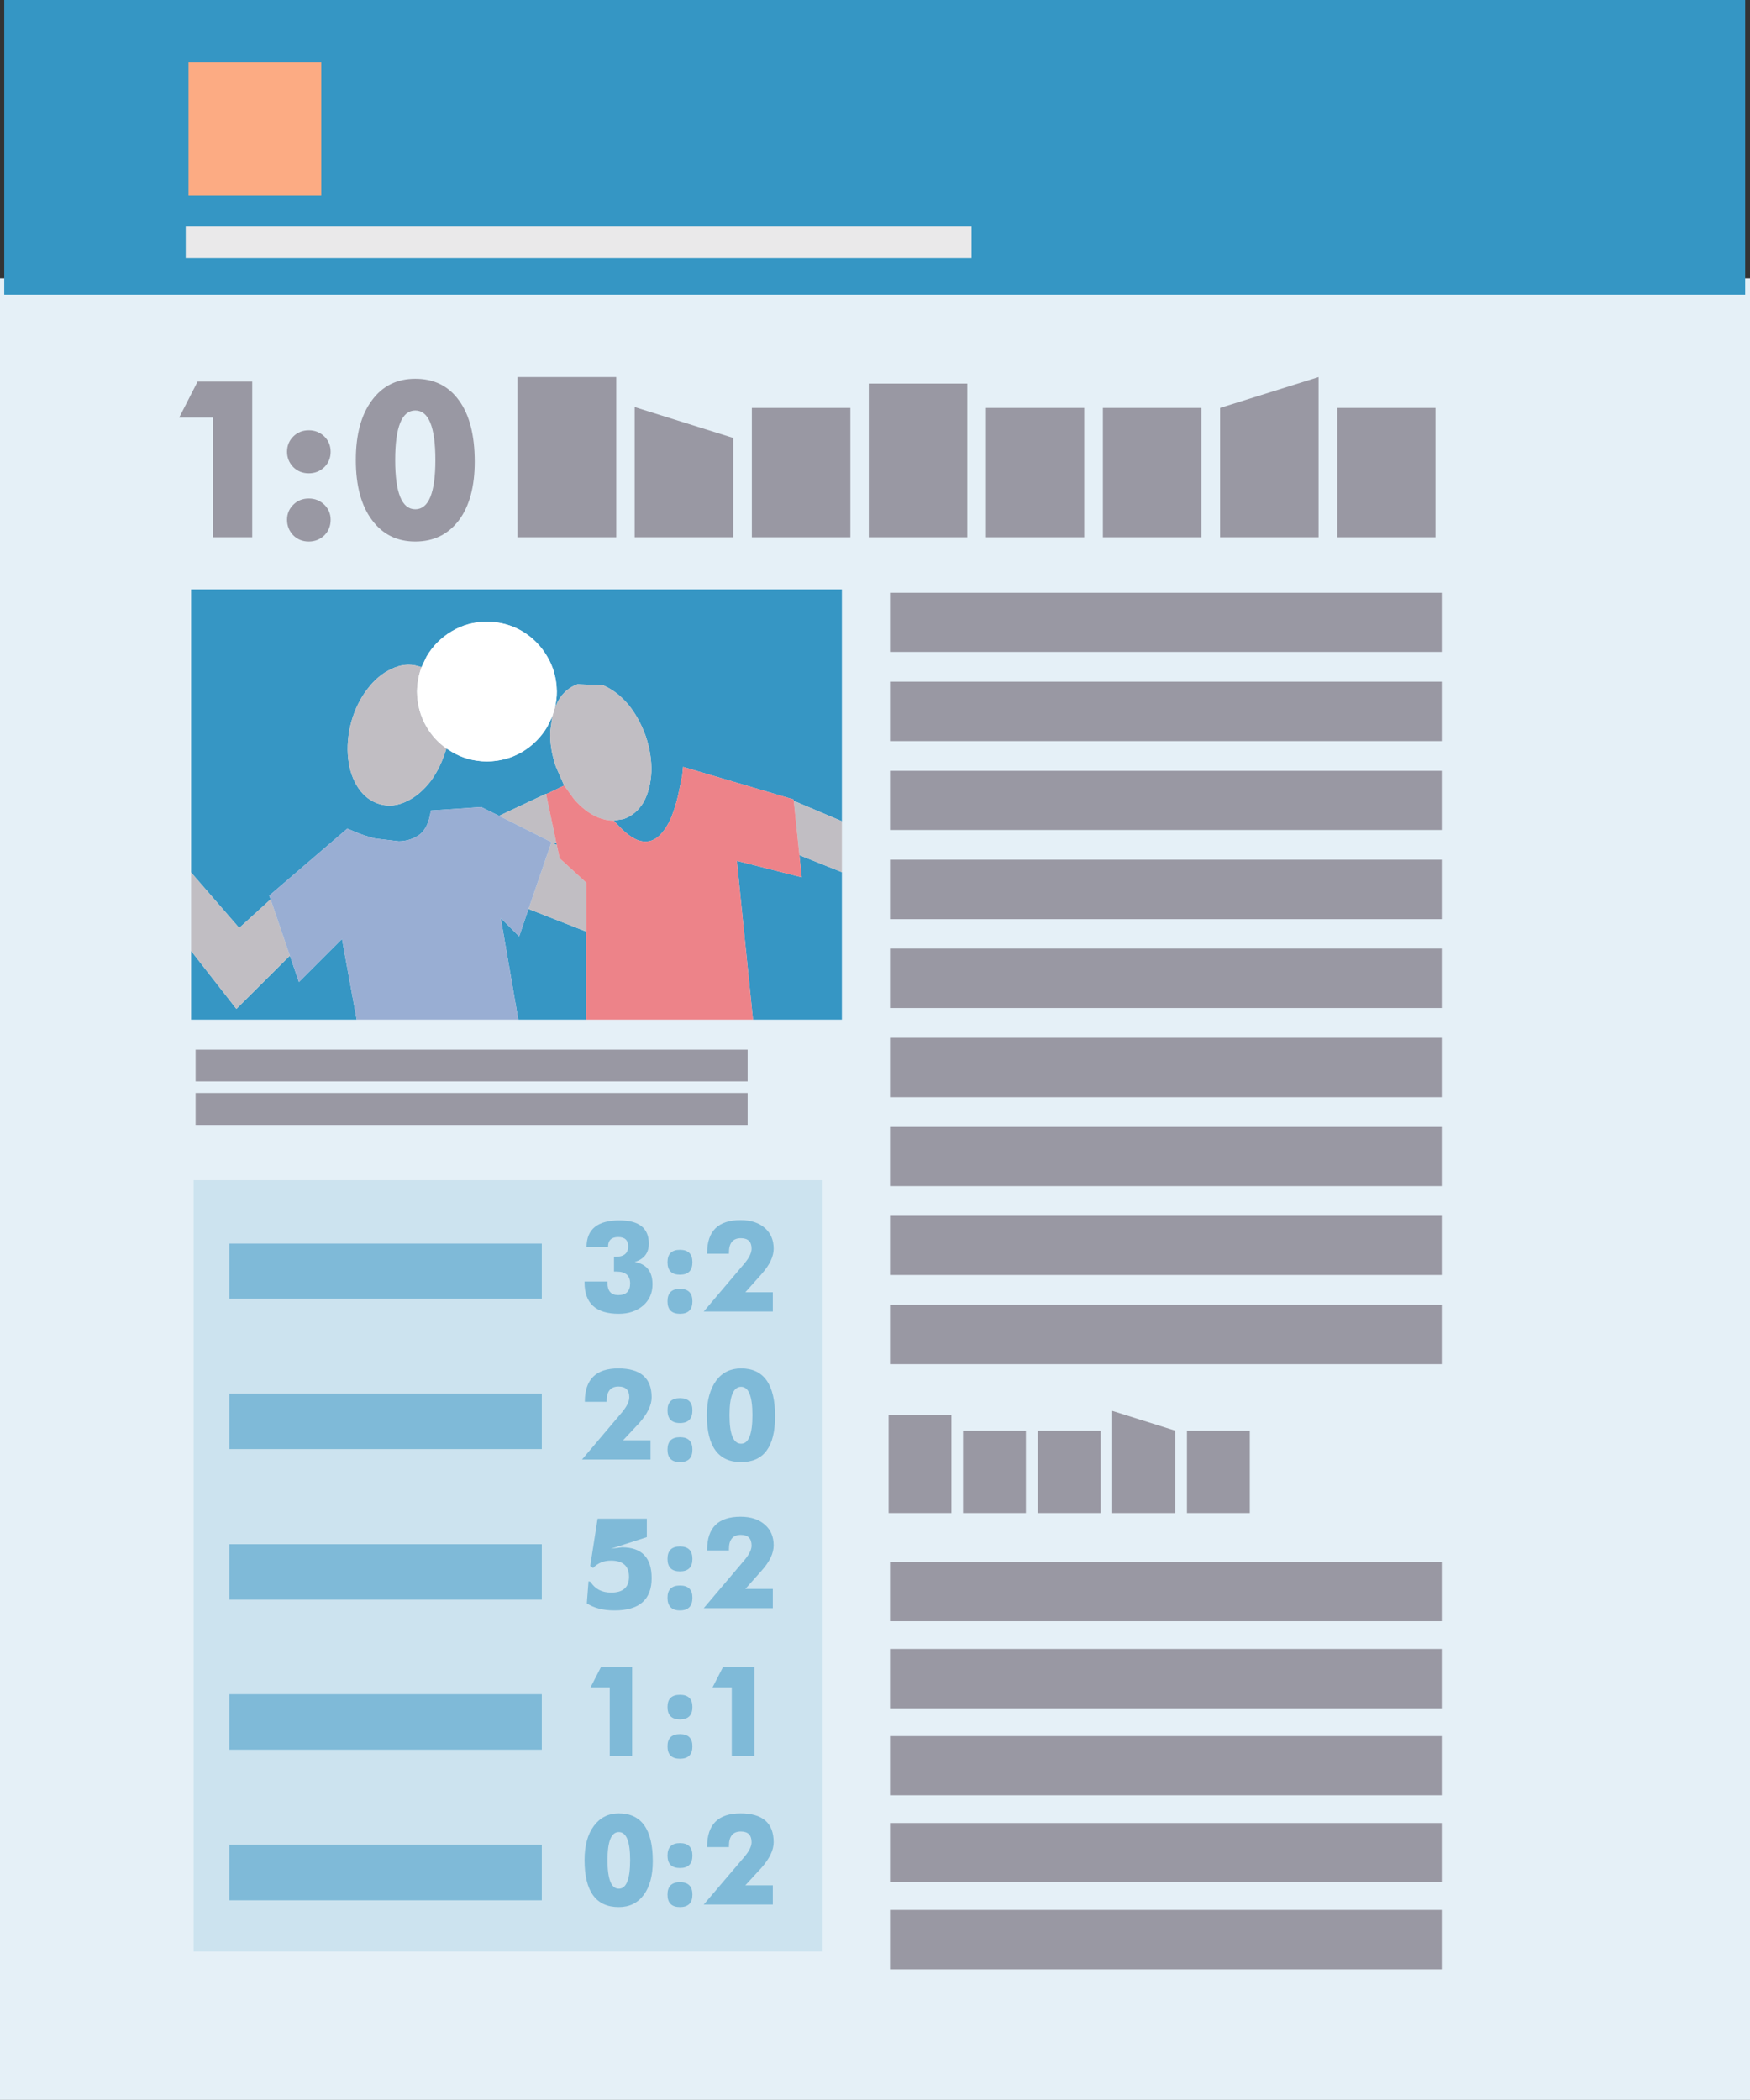 <?xml version="1.0" encoding="UTF-8" standalone="no"?>
<svg xmlns:xlink="http://www.w3.org/1999/xlink" height="370.9px" width="309.1px" xmlns="http://www.w3.org/2000/svg">
  <rect width="100%" height="100%" fill="#333333" stroke="none"/>
  <g transform="matrix(1.0, 0.0, 0.0, 1.0, 154.55, 185.45)">
    <path d="M154.55 185.45 L-154.55 185.45 -154.55 -136.3 154.55 -136.3 154.55 185.45" fill="#e5f0f7" fill-rule="evenodd" stroke="none"/>
    <path d="M-9.25 23.0 L-9.25 159.25 -120.35 159.25 -120.35 23.0 -9.25 23.0" fill="#cce3ef" fill-rule="evenodd" stroke="none"/>
    <path d="M-80.1 -67.6 L-80.7 -67.8 Q-83.05 -68.45 -85.4 -67.3 -87.8 -66.2 -89.65 -63.75 -91.55 -61.3 -92.5 -57.95 -93.4 -54.55 -93.05 -51.45 -92.7 -48.4 -91.25 -46.25 -89.8 -44.1 -87.45 -43.4 -85.1 -42.75 -82.75 -43.9 -80.4 -45.0 -78.5 -47.45 -76.7 -49.9 -75.7 -53.25 L-74.75 -52.65 Q-72.0 -51.0 -68.55 -50.95 -65.1 -51.0 -62.3 -52.65 -59.55 -54.3 -57.9 -57.05 L-57.0 -58.9 -57.35 -56.35 Q-57.5 -53.3 -56.35 -50.0 L-54.9 -46.7 -58.05 -45.2 -58.1 -45.25 -66.4 -41.35 -69.45 -42.85 -69.45 -42.9 -69.5 -42.9 -78.45 -42.3 Q-78.85 -39.35 -80.35 -38.1 -81.95 -36.9 -84.1 -36.85 L-88.3 -37.35 Q-90.4 -37.9 -91.8 -38.5 L-93.2 -39.1 -107.0 -27.25 -106.75 -26.6 -112.3 -21.55 -120.8 -31.35 -120.8 -81.35 -5.85 -81.35 -5.85 -40.4 -14.35 -44.0 -14.4 -44.25 -33.9 -50.0 -34.05 -48.5 -34.75 -45.1 Q-35.2 -43.05 -36.0 -41.05 -36.85 -39.05 -38.1 -37.85 -39.4 -36.6 -41.1 -36.85 -42.9 -37.1 -45.25 -39.55 L-46.15 -40.5 -44.35 -40.8 Q-42.15 -41.6 -40.85 -43.8 -39.65 -46.05 -39.5 -49.1 -39.4 -52.15 -40.5 -55.45 -41.7 -58.75 -43.65 -61.1 -45.65 -63.4 -48.0 -64.4 L-52.55 -64.6 Q-54.75 -63.8 -56.0 -61.6 L-56.55 -60.4 Q-56.2 -61.8 -56.2 -63.3 -56.25 -66.75 -57.9 -69.5 -59.55 -72.3 -62.3 -73.95 -65.1 -75.6 -68.55 -75.65 -72.0 -75.6 -74.75 -73.95 -77.55 -72.3 -79.2 -69.5 L-80.1 -67.6 M-51.0 -5.35 L-120.8 -5.35 -120.8 -17.5 -112.8 -7.25 -103.35 -16.65 -101.75 -12.0 -94.15 -19.6 -91.55 -5.35 -63.0 -5.35 -66.1 -23.3 -62.85 -20.05 -61.2 -24.9 -51.0 -20.9 -51.0 -5.35 M-56.3 -36.65 L-56.2 -36.2 -56.75 -36.45 -56.3 -36.65 M-21.55 -5.35 L-24.4 -33.4 -12.95 -30.5 -13.35 -34.4 -5.85 -31.4 -5.85 -5.35 -21.55 -5.35" fill="#3696c4" fill-rule="evenodd" stroke="none"/>
    <path d="M-75.7 -53.25 Q-76.7 -49.9 -78.5 -47.45 -80.4 -45.0 -82.75 -43.9 -85.1 -42.75 -87.45 -43.4 -89.8 -44.1 -91.25 -46.25 -92.7 -48.4 -93.05 -51.45 -93.4 -54.55 -92.5 -57.95 -91.55 -61.3 -89.65 -63.75 -87.8 -66.2 -85.4 -67.3 -83.05 -68.45 -80.7 -67.8 L-80.1 -67.6 Q-80.85 -65.6 -80.9 -63.3 -80.85 -59.85 -79.2 -57.05 -77.85 -54.75 -75.7 -53.25 M-56.55 -60.4 L-56.0 -61.6 Q-54.75 -63.8 -52.55 -64.6 L-48.0 -64.4 Q-45.65 -63.4 -43.65 -61.1 -41.7 -58.75 -40.5 -55.45 -39.4 -52.15 -39.5 -49.1 -39.65 -46.05 -40.85 -43.8 -42.15 -41.6 -44.35 -40.8 L-46.15 -40.5 Q-47.5 -40.5 -48.9 -41.05 -51.25 -42.05 -53.2 -44.35 L-54.9 -46.7 -56.35 -50.0 Q-57.5 -53.3 -57.35 -56.35 L-57.0 -58.9 -56.55 -60.4 M-14.35 -44.0 L-5.85 -40.4 -5.85 -31.4 -13.35 -34.4 -14.35 -44.0 M-120.8 -31.35 L-112.3 -21.55 -106.75 -26.6 -103.35 -16.65 -112.8 -7.25 -120.8 -17.5 -120.8 -31.35 M-66.4 -41.35 L-58.1 -45.25 -58.05 -45.2 -58.1 -45.2 -56.3 -36.65 -56.75 -36.45 -56.2 -36.2 -55.7 -33.85 -51.0 -29.55 -51.0 -20.9 -61.2 -24.9 -57.15 -36.7 -66.4 -41.35" fill="#c1bec3" fill-rule="evenodd" stroke="none"/>
    <path d="M-106.75 -26.6 L-107.0 -27.25 -93.2 -39.1 -91.8 -38.5 Q-90.4 -37.9 -88.3 -37.35 L-84.1 -36.85 Q-81.95 -36.9 -80.35 -38.1 -78.85 -39.35 -78.45 -42.3 L-69.5 -42.9 -69.45 -42.9 -69.45 -42.85 -66.4 -41.35 -57.15 -36.7 -61.2 -24.9 -62.85 -20.05 -66.1 -23.3 -63.0 -5.35 -91.55 -5.35 -94.15 -19.6 -101.75 -12.0 -103.35 -16.65 -106.75 -26.6" fill="#99aed3" fill-rule="evenodd" stroke="none"/>
    <path d="M-80.1 -67.6 L-79.2 -69.5 Q-77.55 -72.3 -74.75 -73.95 -72.0 -75.6 -68.55 -75.65 -65.1 -75.6 -62.3 -73.95 -59.55 -72.3 -57.9 -69.5 -56.25 -66.75 -56.2 -63.3 -56.2 -61.8 -56.55 -60.4 L-57.0 -58.9 -57.9 -57.05 Q-59.55 -54.3 -62.3 -52.65 -65.1 -51.0 -68.55 -50.95 -72.0 -51.0 -74.75 -52.65 L-75.7 -53.25 Q-77.85 -54.75 -79.2 -57.05 -80.85 -59.85 -80.9 -63.3 -80.85 -65.6 -80.1 -67.6" fill="#ffffff" fill-rule="evenodd" stroke="none"/>
    <path d="M-46.15 -40.5 L-45.25 -39.55 Q-42.9 -37.1 -41.1 -36.85 -39.4 -36.6 -38.1 -37.85 -36.85 -39.05 -36.0 -41.05 -35.2 -43.05 -34.75 -45.1 L-34.05 -48.5 -33.9 -50.0 -14.4 -44.25 -14.35 -44.0 -13.35 -34.4 -12.95 -30.5 -24.4 -33.4 -21.55 -5.35 -51.0 -5.35 -51.0 -20.9 -51.0 -29.55 -55.7 -33.85 -56.2 -36.2 -56.3 -36.65 -58.1 -45.2 -58.05 -45.2 -54.9 -46.7 -53.2 -44.35 Q-51.25 -42.05 -48.9 -41.05 -47.5 -40.5 -46.15 -40.5" fill="#ed8389" fill-rule="evenodd" stroke="none"/>
    <path d="M-110.0 -118.05 L-110.0 -90.55 -116.95 -90.55 -116.95 -111.7 -122.9 -111.7 -119.65 -118.05 -110.0 -118.05" fill="#9998a3" fill-rule="evenodd" stroke="none"/>
    <path d="M-100.0 -109.45 Q-98.4 -109.45 -97.25 -108.35 -96.15 -107.25 -96.15 -105.65 -96.15 -104.05 -97.25 -102.95 -98.4 -101.85 -100.0 -101.85 -101.65 -101.85 -102.75 -102.95 -103.85 -104.1 -103.85 -105.65 -103.85 -107.25 -102.75 -108.35 -101.65 -109.45 -100.0 -109.45 M-100.0 -97.4 Q-98.4 -97.4 -97.25 -96.3 -96.15 -95.2 -96.15 -93.65 -96.15 -92.0 -97.25 -90.9 -98.4 -89.8 -100.0 -89.8 -101.65 -89.8 -102.75 -90.9 -103.85 -92.05 -103.85 -93.65 -103.85 -95.2 -102.75 -96.3 -101.65 -97.4 -100.0 -97.4" fill="#9998a3" fill-rule="evenodd" stroke="none"/>
    <path d="M-77.65 -104.2 Q-77.65 -112.95 -81.2 -112.95 -84.75 -112.95 -84.75 -104.2 -84.75 -95.5 -81.2 -95.5 -77.65 -95.5 -77.65 -104.2 M-91.7 -104.2 Q-91.7 -110.95 -88.85 -114.75 -86.05 -118.55 -81.2 -118.55 -76.25 -118.55 -73.5 -114.75 -70.7 -110.95 -70.7 -103.9 -70.7 -97.3 -73.5 -93.55 -76.35 -89.8 -81.2 -89.8 -86.05 -89.8 -88.85 -93.6 -91.7 -97.4 -91.7 -104.2" fill="#9998a3" fill-rule="evenodd" stroke="none"/>
    <path d="M-42.45 37.45 Q-39.3 38.0 -39.3 41.4 -39.3 43.7 -40.95 45.15 -42.65 46.6 -45.25 46.6 -51.3 46.6 -51.3 41.1 L-51.3 40.9 -47.25 40.9 -47.25 41.15 Q-47.25 43.3 -45.35 43.3 -43.25 43.3 -43.25 41.25 -43.25 39.15 -45.65 39.15 L-46.1 39.15 -46.1 36.55 -45.9 36.55 Q-43.6 36.55 -43.6 34.7 -43.6 33.05 -45.35 33.05 -47.15 33.05 -47.15 34.75 L-50.95 34.75 Q-50.9 30.1 -45.15 30.1 -39.95 30.1 -39.95 34.2 -39.95 36.7 -42.45 37.45" fill="#7fbad8" fill-rule="evenodd" stroke="none"/>
    <path d="M-34.45 35.3 Q-32.25 35.3 -32.25 37.5 -32.25 39.7 -34.45 39.7 -36.65 39.7 -36.65 37.5 -36.65 35.3 -34.45 35.3 M-34.45 42.2 Q-32.25 42.2 -32.25 44.4 -32.25 46.6 -34.45 46.6 -36.65 46.6 -36.65 44.4 -36.65 42.2 -34.45 42.2" fill="#7fbad8" fill-rule="evenodd" stroke="none"/>
    <path d="M-29.65 35.85 Q-29.65 30.05 -23.75 30.05 -21.0 30.05 -19.4 31.5 -17.9 32.85 -17.9 35.1 -17.9 37.2 -20.05 39.6 L-22.9 42.8 -18.05 42.8 -18.05 46.2 -30.25 46.2 -23.05 37.7 Q-21.8 36.2 -21.8 35.1 -21.8 33.25 -23.7 33.25 -25.8 33.25 -25.8 35.8 L-25.8 36.0 -29.65 36.0 -29.65 35.85" fill="#7fbad8" fill-rule="evenodd" stroke="none"/>
    <path d="M-47.4 62.15 L-51.25 62.15 -51.25 62.1 Q-51.25 56.25 -45.35 56.25 -39.45 56.25 -39.45 61.35 -39.45 63.4 -41.6 65.85 L-44.5 68.95 -39.65 68.95 -39.65 72.35 -51.75 72.35 -44.6 63.9 Q-43.4 62.4 -43.4 61.35 -43.4 59.45 -45.3 59.45 -47.4 59.45 -47.4 62.0 L-47.4 62.15" fill="#7fbad8" fill-rule="evenodd" stroke="none"/>
    <path d="M-34.45 61.5 Q-32.25 61.5 -32.25 63.65 -32.25 65.9 -34.45 65.9 -36.65 65.9 -36.65 63.65 -36.65 61.5 -34.45 61.5 M-34.45 68.4 Q-32.25 68.4 -32.25 70.6 -32.25 72.8 -34.45 72.8 -36.65 72.8 -36.65 70.6 -36.65 68.4 -34.45 68.4" fill="#7fbad8" fill-rule="evenodd" stroke="none"/>
    <path d="M-25.7 64.5 Q-25.7 69.55 -23.65 69.55 -21.65 69.55 -21.65 64.5 -21.65 59.5 -23.65 59.5 -25.7 59.5 -25.7 64.5 M-23.65 72.8 Q-29.7 72.8 -29.7 64.5 -29.7 60.65 -28.05 58.4 -26.45 56.25 -23.65 56.25 -17.65 56.25 -17.65 64.7 -17.65 72.8 -23.65 72.8" fill="#7fbad8" fill-rule="evenodd" stroke="none"/>
    <path d="M-40.3 86.05 L-46.65 88.1 -44.7 87.85 Q-39.45 87.85 -39.45 93.3 -39.45 99.0 -46.0 99.0 -49.0 99.0 -50.9 97.75 L-50.6 93.85 -50.25 93.95 Q-49.05 95.85 -46.6 95.85 -43.45 95.85 -43.45 93.05 -43.45 90.2 -46.65 90.2 -48.55 90.2 -49.8 91.5 L-50.3 91.15 -49.0 82.8 -40.3 82.8 -40.3 86.05" fill="#7fbad8" fill-rule="evenodd" stroke="none"/>
    <path d="M-34.45 87.7 Q-32.25 87.7 -32.25 89.9 -32.25 92.1 -34.45 92.1 -36.65 92.1 -36.65 89.9 -36.65 87.7 -34.45 87.7 M-34.45 94.6 Q-32.25 94.6 -32.25 96.75 -32.25 99.0 -34.45 99.0 -36.65 99.0 -36.65 96.75 -36.65 94.6 -34.45 94.6" fill="#7fbad8" fill-rule="evenodd" stroke="none"/>
    <path d="M-18.05 98.6 L-30.25 98.6 -23.05 90.1 Q-21.8 88.6 -21.8 87.55 -21.8 85.65 -23.7 85.65 -25.8 85.65 -25.8 88.15 L-25.8 88.4 -29.65 88.4 -29.65 88.25 Q-29.65 82.45 -23.75 82.45 -21.0 82.45 -19.4 83.9 -17.9 85.25 -17.9 87.5 -17.9 89.6 -20.05 92.0 L-22.9 95.2 -18.05 95.2 -18.05 98.6" fill="#7fbad8" fill-rule="evenodd" stroke="none"/>
    <path d="M-42.9 109.0 L-42.9 124.75 -46.85 124.75 -46.85 112.6 -50.25 112.6 -48.4 109.0 -42.9 109.0" fill="#7fbad8" fill-rule="evenodd" stroke="none"/>
    <path d="M-34.45 113.9 Q-32.25 113.9 -32.25 116.05 -32.25 118.25 -34.45 118.25 -36.65 118.25 -36.65 116.05 -36.65 113.9 -34.45 113.9 M-34.45 120.85 Q-32.25 120.85 -32.25 123.0 -32.25 125.2 -34.45 125.2 -36.65 125.2 -36.65 123.0 -36.65 120.85 -34.45 120.85" fill="#7fbad8" fill-rule="evenodd" stroke="none"/>
    <path d="M-26.85 109.0 L-21.3 109.0 -21.3 124.75 -25.3 124.75 -25.3 112.6 -28.7 112.6 -26.85 109.0" fill="#7fbad8" fill-rule="evenodd" stroke="none"/>
    <path d="M-45.25 148.15 Q-43.25 148.15 -43.25 143.1 -43.25 138.15 -45.25 138.15 -47.25 138.15 -47.25 143.1 -47.25 148.15 -45.25 148.15 M-49.65 137.05 Q-48.0 134.85 -45.25 134.85 -39.25 134.85 -39.25 143.3 -39.25 147.1 -40.85 149.25 -42.45 151.4 -45.25 151.4 -51.3 151.4 -51.3 143.1 -51.3 139.25 -49.65 137.05" fill="#7fbad8" fill-rule="evenodd" stroke="none"/>
    <path d="M-34.45 140.1 Q-32.25 140.1 -32.25 142.3 -32.25 144.5 -34.45 144.5 -36.65 144.5 -36.65 142.3 -36.65 140.1 -34.45 140.1 M-34.45 147.0 Q-32.25 147.0 -32.25 149.2 -32.25 151.4 -34.45 151.4 -36.65 151.4 -36.65 149.2 -36.65 147.0 -34.45 147.0" fill="#7fbad8" fill-rule="evenodd" stroke="none"/>
    <path d="M-23.75 134.85 Q-17.9 134.85 -17.9 139.95 -17.9 142.0 -20.05 144.45 L-22.9 147.55 -18.05 147.55 -18.05 150.95 -30.25 150.95 -23.05 142.5 Q-21.8 141.0 -21.8 139.95 -21.8 138.05 -23.7 138.05 -25.8 138.05 -25.8 140.6 L-25.8 140.8 -29.65 140.8 -29.65 140.7 Q-29.65 134.85 -23.75 134.85" fill="#7fbad8" fill-rule="evenodd" stroke="none"/>
    <path d="M-45.7 -118.85 L-45.7 -90.55 -63.15 -90.55 -63.15 -118.85 -45.7 -118.85" fill="#9998a3" fill-rule="evenodd" stroke="none"/>
    <path d="M-25.05 -108.1 L-25.05 -90.55 -42.45 -90.55 -42.45 -113.55 -25.05 -108.1" fill="#9998a3" fill-rule="evenodd" stroke="none"/>
    <path d="M-4.35 -113.4 L-4.35 -90.55 -21.75 -90.55 -21.75 -113.4 -4.35 -113.4" fill="#9998a3" fill-rule="evenodd" stroke="none"/>
    <path d="M16.3 -90.55 L-1.1 -90.55 -1.1 -117.7 16.3 -117.7 16.3 -90.55" fill="#9998a3" fill-rule="evenodd" stroke="none"/>
    <path d="M36.95 -113.4 L36.95 -90.55 19.6 -90.55 19.6 -113.4 36.95 -113.4" fill="#9998a3" fill-rule="evenodd" stroke="none"/>
    <path d="M57.65 -113.4 L57.65 -90.55 40.25 -90.55 40.25 -113.4 57.65 -113.4" fill="#9998a3" fill-rule="evenodd" stroke="none"/>
    <path d="M60.95 -113.4 L78.35 -118.85 78.35 -90.55 60.95 -90.55 60.95 -113.4" fill="#9998a3" fill-rule="evenodd" stroke="none"/>
    <path d="M99.0 -113.4 L99.0 -90.55 81.65 -90.55 81.65 -113.4 99.0 -113.4" fill="#9998a3" fill-rule="evenodd" stroke="none"/>
    <path d="M13.5 64.45 L13.5 81.8 2.4 81.8 2.4 64.45 13.5 64.45" fill="#9998a3" fill-rule="evenodd" stroke="none"/>
    <path d="M26.65 67.25 L26.65 81.8 15.55 81.8 15.55 67.25 26.65 67.25" fill="#9998a3" fill-rule="evenodd" stroke="none"/>
    <path d="M39.85 67.25 L39.85 81.8 28.75 81.8 28.75 67.25 39.85 67.25" fill="#9998a3" fill-rule="evenodd" stroke="none"/>
    <path d="M53.05 67.25 L53.05 81.8 41.9 81.8 41.9 63.75 53.05 67.25" fill="#9998a3" fill-rule="evenodd" stroke="none"/>
    <path d="M66.2 67.25 L66.2 81.8 55.1 81.8 55.1 67.25 66.2 67.25" fill="#9998a3" fill-rule="evenodd" stroke="none"/>
    <path d="M2.65 -80.75 L100.1 -80.75 100.1 -70.3 2.65 -70.3 2.65 -80.75" fill="#9998a3" fill-rule="evenodd" stroke="none"/>
    <path d="M2.65 -65.05 L100.1 -65.05 100.1 -54.55 2.65 -54.55 2.65 -65.05" fill="#9998a3" fill-rule="evenodd" stroke="none"/>
    <path d="M2.65 -49.3 L100.1 -49.3 100.1 -38.85 2.65 -38.85 2.65 -49.3" fill="#9998a3" fill-rule="evenodd" stroke="none"/>
    <path d="M2.65 -33.6 L100.1 -33.6 100.1 -23.1 2.65 -23.1 2.65 -33.6" fill="#9998a3" fill-rule="evenodd" stroke="none"/>
    <path d="M2.65 -17.9 L100.1 -17.9 100.1 -7.4 2.65 -7.4 2.65 -17.9" fill="#9998a3" fill-rule="evenodd" stroke="none"/>
    <path d="M2.65 -2.15 L100.1 -2.15 100.1 8.35 2.65 8.35 2.65 -2.15" fill="#9998a3" fill-rule="evenodd" stroke="none"/>
    <path d="M2.65 13.6 L100.1 13.6 100.1 24.05 2.65 24.05 2.65 13.6" fill="#9998a3" fill-rule="evenodd" stroke="none"/>
    <path d="M2.65 29.3 L100.1 29.3 100.1 39.75 2.65 39.75 2.65 29.3" fill="#9998a3" fill-rule="evenodd" stroke="none"/>
    <path d="M2.65 45.0 L100.1 45.0 100.1 55.5 2.65 55.5 2.65 45.0" fill="#9998a3" fill-rule="evenodd" stroke="none"/>
    <path d="M100.1 100.9 L2.65 100.9 2.65 90.4 100.1 90.4 100.1 100.9" fill="#9998a3" fill-rule="evenodd" stroke="none"/>
    <path d="M100.1 116.3 L2.65 116.3 2.65 105.8 100.1 105.8 100.1 116.3" fill="#9998a3" fill-rule="evenodd" stroke="none"/>
    <path d="M100.1 131.65 L2.65 131.65 2.65 121.2 100.1 121.2 100.1 131.65" fill="#9998a3" fill-rule="evenodd" stroke="none"/>
    <path d="M100.1 147.0 L2.65 147.0 2.65 136.55 100.1 136.55 100.1 147.0" fill="#9998a3" fill-rule="evenodd" stroke="none"/>
    <path d="M100.1 162.4 L2.65 162.4 2.65 151.9 100.1 151.9 100.1 162.4" fill="#9998a3" fill-rule="evenodd" stroke="none"/>
    <path d="M-120.0 -0.05 L-22.5 -0.05 -22.5 5.55 -120.0 5.55 -120.0 -0.05" fill="#9998a3" fill-rule="evenodd" stroke="none"/>
    <path d="M-120.0 7.6 L-22.5 7.6 -22.5 13.25 -120.0 13.25 -120.0 7.6" fill="#9998a3" fill-rule="evenodd" stroke="none"/>
    <path d="M-114.05 34.2 L-58.85 34.2 -58.85 43.95 -114.05 43.95 -114.05 34.2" fill="#7fbad8" fill-rule="evenodd" stroke="none"/>
    <path d="M-114.05 60.7 L-58.85 60.7 -58.85 70.5 -114.05 70.5 -114.05 60.7" fill="#7fbad8" fill-rule="evenodd" stroke="none"/>
    <path d="M-58.85 97.1 L-114.05 97.1 -114.05 87.3 -58.85 87.3 -58.85 97.1" fill="#7fbad8" fill-rule="evenodd" stroke="none"/>
    <path d="M-58.85 123.6 L-114.05 123.6 -114.05 113.8 -58.85 113.8 -58.85 123.6" fill="#7fbad8" fill-rule="evenodd" stroke="none"/>
    <path d="M-114.05 140.4 L-58.85 140.4 -58.85 150.2 -114.05 150.2 -114.05 140.4" fill="#7fbad8" fill-rule="evenodd" stroke="none"/>
    <path d="M153.7 -185.45 L153.7 -133.4 -153.8 -133.4 -153.8 -185.45 153.7 -185.45" fill="#3596c4" fill-rule="evenodd" stroke="none"/>
    <path d="M17.05 -139.9 L-121.75 -139.9 -121.75 -145.5 17.05 -145.5 17.05 -139.9" fill="#eae9ea" fill-rule="evenodd" stroke="none"/>
    <path d="M-97.8 -150.95 L-121.25 -150.95 -121.25 -174.45 -97.8 -174.45 -97.8 -150.95" fill="#fcab83" fill-rule="evenodd" stroke="none"/>
  </g>
</svg>
